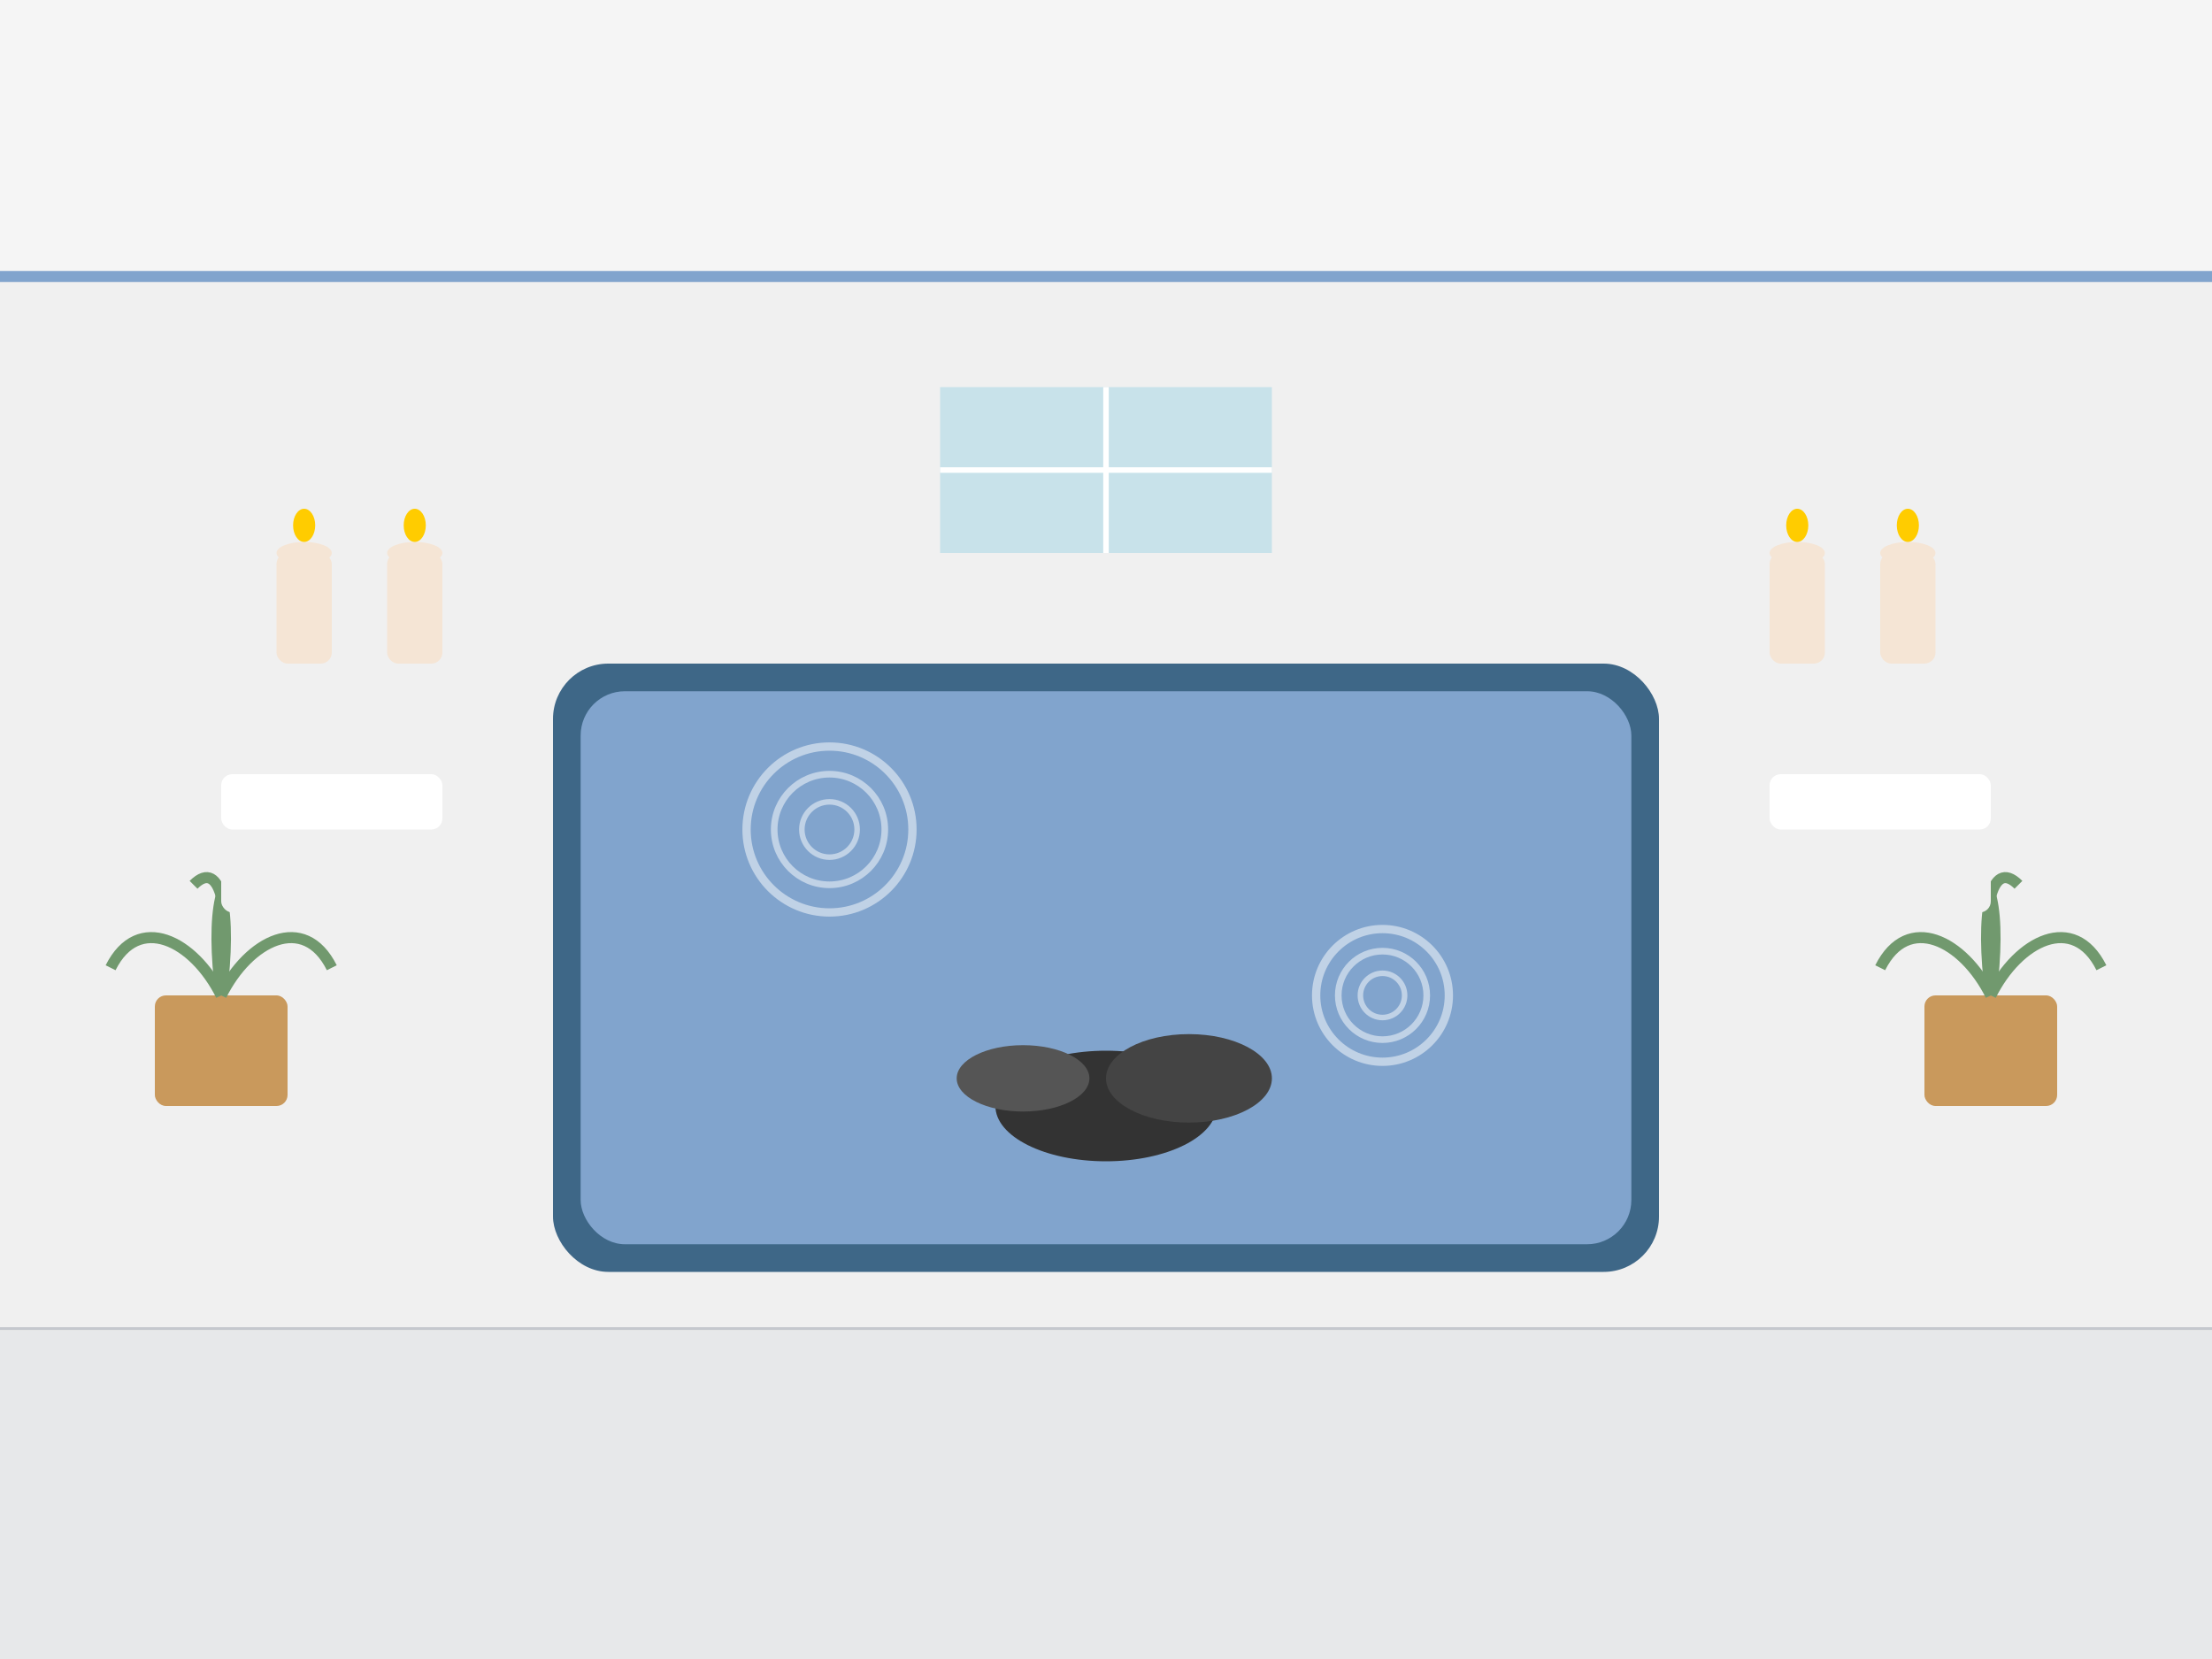 <svg xmlns="http://www.w3.org/2000/svg" viewBox="0 0 400 300" width="400" height="300">
  <!-- Spa Background -->
  <rect width="400" height="300" fill="#f9f9f9"/>
  
  <!-- Floor -->
  <rect x="0" y="240" width="400" height="60" fill="#3e4a61" opacity="0.1"/>
  <line x1="0" y1="240" x2="400" y2="240" stroke="#3e4a61" stroke-width="1" opacity="0.2"/>
  
  <!-- Ceiling -->
  <rect x="0" y="0" width="400" height="50" fill="#f5f5f5"/>
  
  <!-- Wall -->
  <rect x="0" y="50" width="400" height="190" fill="#f0f0f0"/>
  
  <!-- Wall Decoration Line -->
  <line x1="0" y1="50" x2="400" y2="50" stroke="#81a4cd" stroke-width="2"/>
  
  <!-- Spa Pool -->
  <rect x="100" y="120" width="200" height="110" rx="10" fill="#3e6787"/>
  <rect x="105" y="125" width="190" height="100" rx="8" fill="#81a4cd"/>
  
  <!-- Water Ripples -->
  <circle cx="150" cy="150" r="15" fill="none" stroke="#ffffff" stroke-width="1.5" opacity="0.5"/>
  <circle cx="150" cy="150" r="10" fill="none" stroke="#ffffff" stroke-width="1.2" opacity="0.5"/>
  <circle cx="150" cy="150" r="5" fill="none" stroke="#ffffff" stroke-width="1" opacity="0.5"/>
  
  <circle cx="250" cy="180" r="12" fill="none" stroke="#ffffff" stroke-width="1.5" opacity="0.5"/>
  <circle cx="250" cy="180" r="8" fill="none" stroke="#ffffff" stroke-width="1.2" opacity="0.5"/>
  <circle cx="250" cy="180" r="4" fill="none" stroke="#ffffff" stroke-width="1" opacity="0.5"/>
  
  <!-- Spa Stones -->
  <ellipse cx="200" cy="200" rx="20" ry="10" fill="#333333"/>
  <ellipse cx="215" cy="195" rx="15" ry="8" fill="#444444"/>
  <ellipse cx="185" cy="195" rx="12" ry="6" fill="#555555"/>
  
  <!-- Candles -->
  <rect x="50" y="100" width="10" height="20" rx="2" fill="#f5e5d5"/>
  <ellipse cx="55" cy="100" rx="5" ry="2" fill="#f5e5d5"/>
  <ellipse cx="55" cy="95" rx="2" ry="3" fill="#ffcc00"/>
  
  <rect x="70" y="100" width="10" height="20" rx="2" fill="#f5e5d5"/>
  <ellipse cx="75" cy="100" rx="5" ry="2" fill="#f5e5d5"/>
  <ellipse cx="75" cy="95" rx="2" ry="3" fill="#ffcc00"/>
  
  <rect x="320" y="100" width="10" height="20" rx="2" fill="#f5e5d5"/>
  <ellipse cx="325" cy="100" rx="5" ry="2" fill="#f5e5d5"/>
  <ellipse cx="325" cy="95" rx="2" ry="3" fill="#ffcc00"/>
  
  <rect x="340" y="100" width="10" height="20" rx="2" fill="#f5e5d5"/>
  <ellipse cx="345" cy="100" rx="5" ry="2" fill="#f5e5d5"/>
  <ellipse cx="345" cy="95" rx="2" ry="3" fill="#ffcc00"/>
  
  <!-- Plants -->
  <g transform="translate(40, 180)">
    <!-- Pot -->
    <rect x="-12" y="0" width="24" height="20" rx="2" fill="#c9995c"/>
    <!-- Leaves -->
    <path d="M0,0 C-5,-10 -15,-15 -20,-5" stroke="#71996e" stroke-width="2" fill="none"/>
    <path d="M0,0 C5,-10 15,-15 20,-5" stroke="#71996e" stroke-width="2" fill="none"/>
    <path d="M0,0 C-2,-15 0,-25 5,-20" stroke="#71996e" stroke-width="2" fill="none"/>
    <path d="M0,0 C2,-15 0,-25 -5,-20" stroke="#71996e" stroke-width="2" fill="none"/>
  </g>
  
  <g transform="translate(360, 180)">
    <!-- Pot -->
    <rect x="-12" y="0" width="24" height="20" rx="2" fill="#c9995c"/>
    <!-- Leaves -->
    <path d="M0,0 C-5,-10 -15,-15 -20,-5" stroke="#71996e" stroke-width="2" fill="none"/>
    <path d="M0,0 C5,-10 15,-15 20,-5" stroke="#71996e" stroke-width="2" fill="none"/>
    <path d="M0,0 C-2,-15 0,-25 5,-20" stroke="#71996e" stroke-width="2" fill="none"/>
    <path d="M0,0 C2,-15 0,-25 -5,-20" stroke="#71996e" stroke-width="2" fill="none"/>
  </g>
  
  <!-- Towels -->
  <rect x="40" y="140" width="40" height="10" rx="2" fill="#ffffff"/>
  <rect x="40" y="155" width="40" height="10" rx="2" fill="#f0f0f0"/>
  
  <rect x="320" y="140" width="40" height="10" rx="2" fill="#ffffff"/>
  <rect x="320" y="155" width="40" height="10" rx="2" fill="#f0f0f0"/>
  
  <!-- Windows -->
  <rect x="170" y="70" width="60" height="30" fill="#add8e6" opacity="0.6"/>
  <line x1="200" y1="70" x2="200" y2="100" stroke="#ffffff" stroke-width="1"/>
  <line x1="170" y1="85" x2="230" y2="85" stroke="#ffffff" stroke-width="1"/>
</svg>